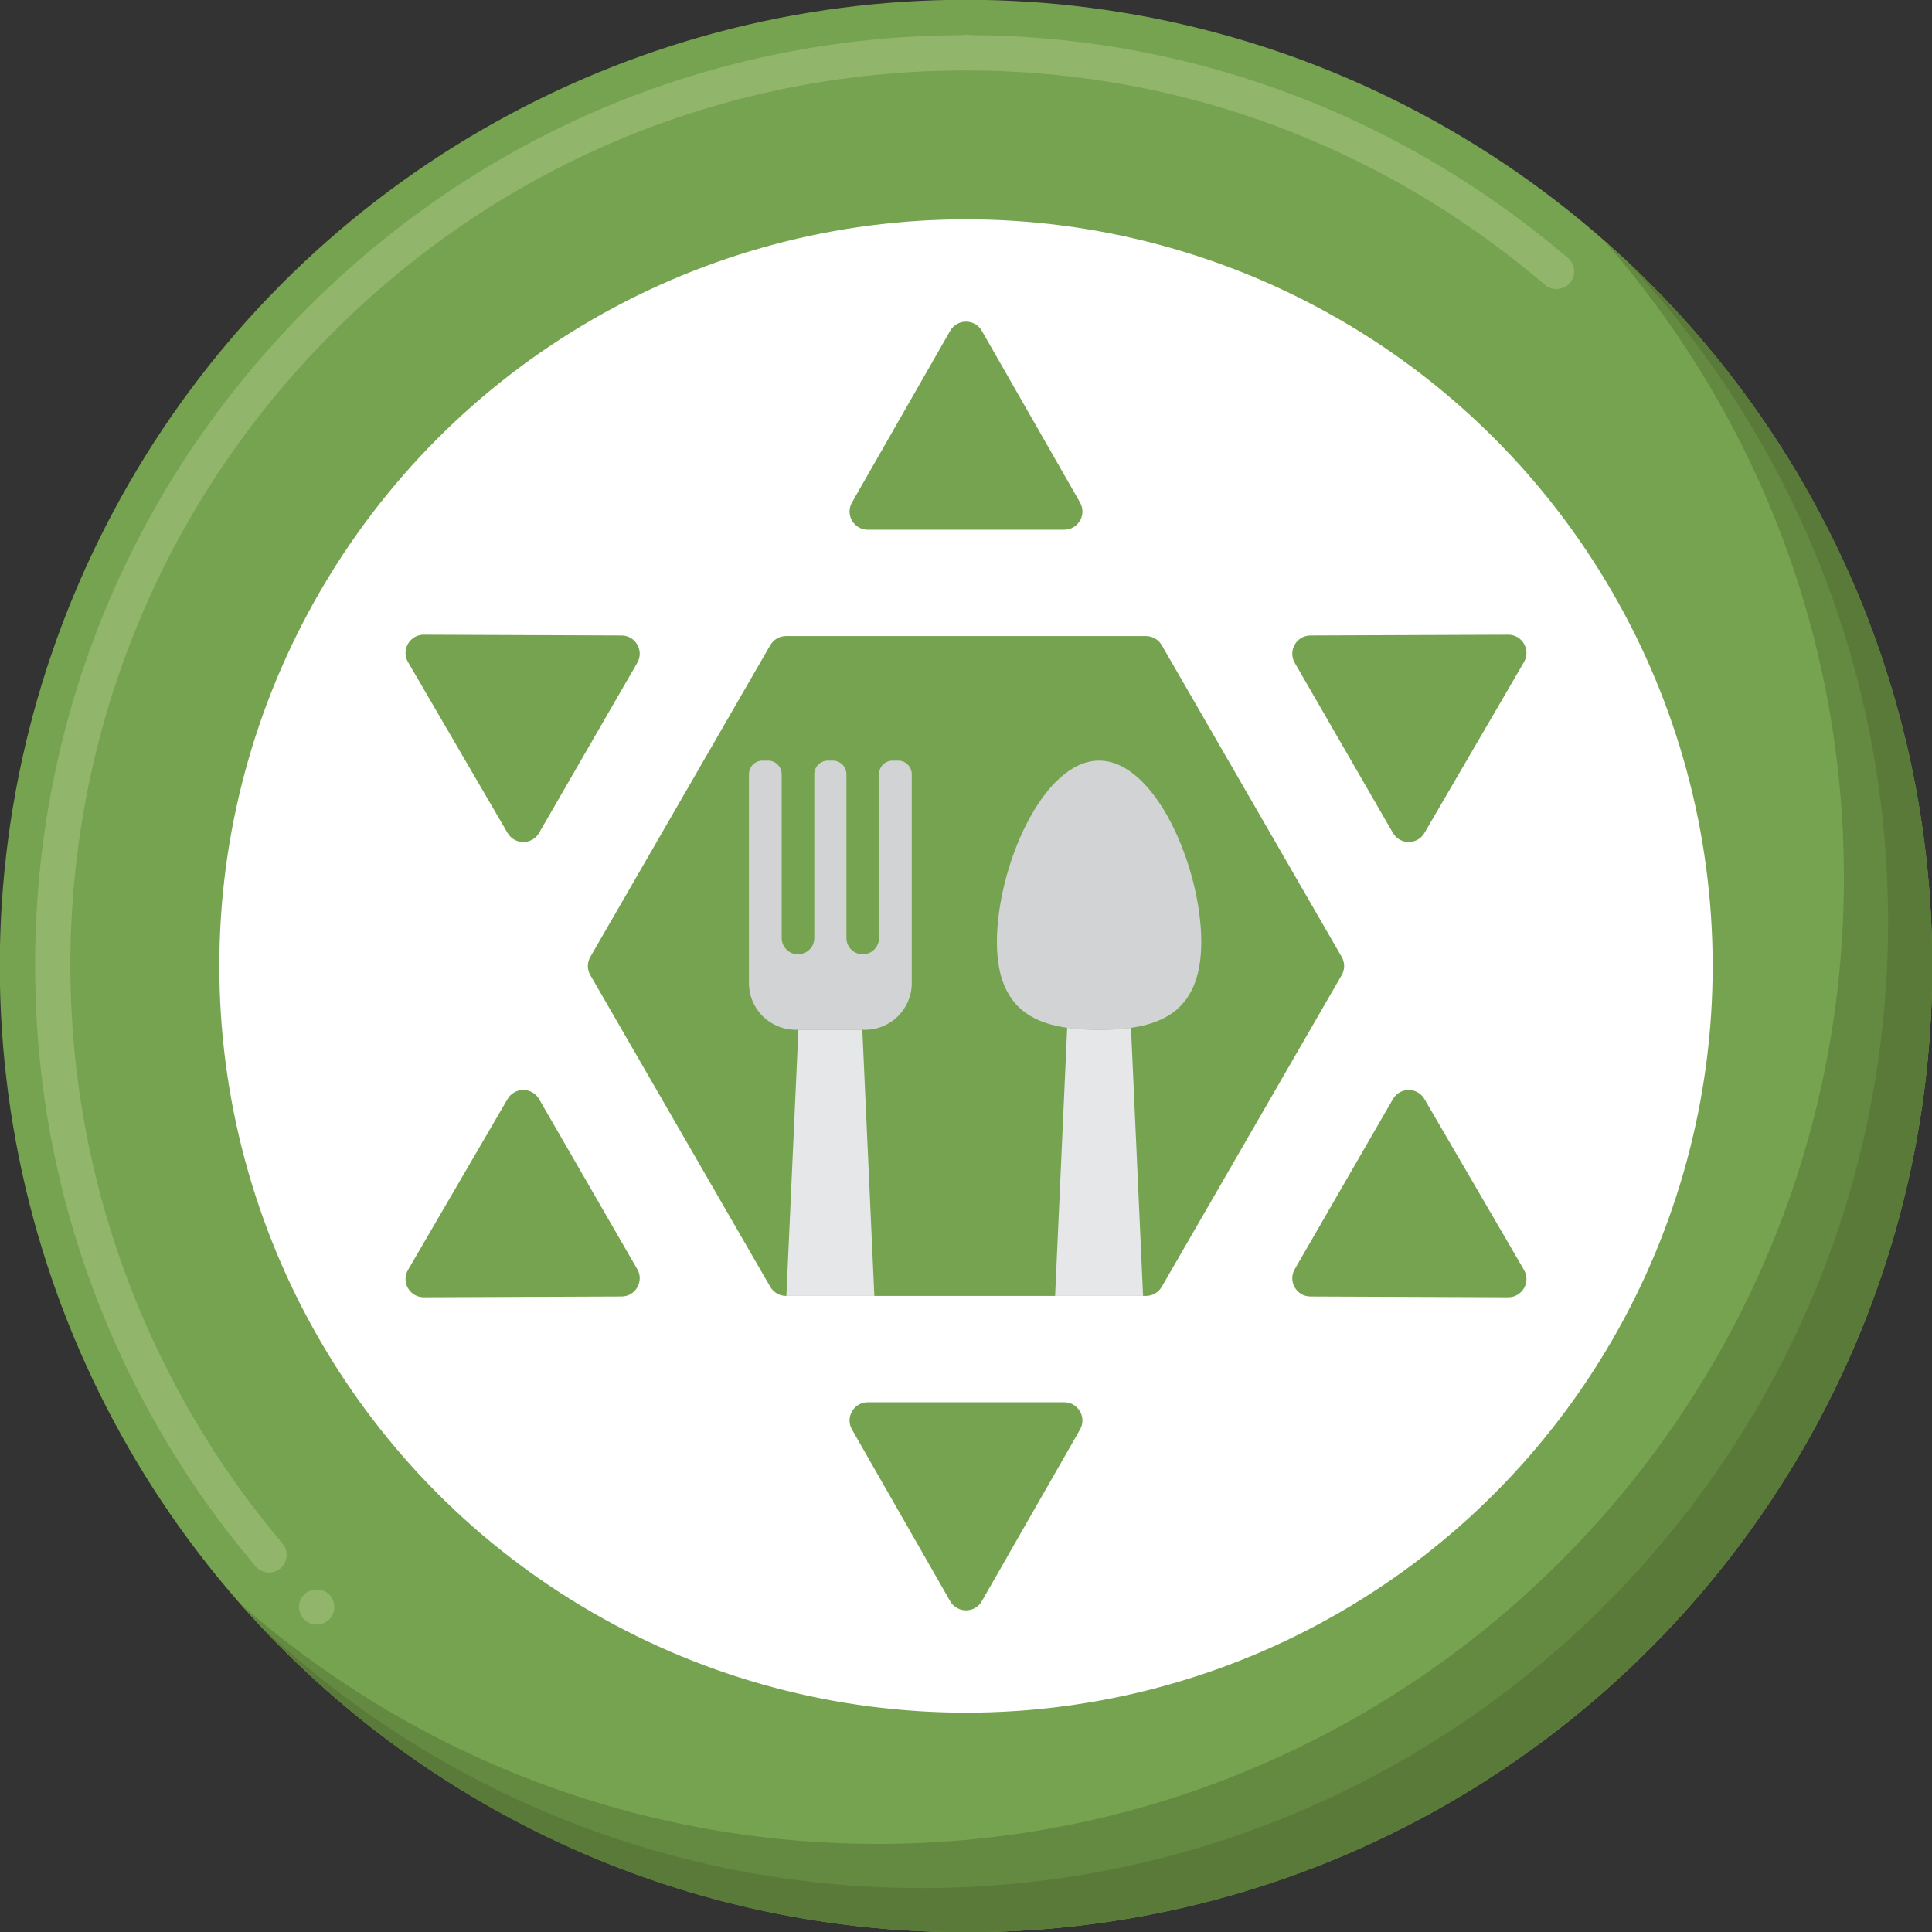 <?xml version="1.0" encoding="UTF-8"?><svg xmlns="http://www.w3.org/2000/svg" xmlns:xlink="http://www.w3.org/1999/xlink" height="218.8" preserveAspectRatio="xMidYMid meet" version="1.0" viewBox="18.6 18.6 218.8 218.8" width="218.8" zoomAndPan="magnify"><rect x="18.6" y="18.6" width="218.8" height="218.8" fill="#333333" stroke="none"/><g><g id="change1_6"><circle cx="128" cy="128" fill="#76A34F" r="109.424"/></g><g id="change2_1"><circle cx="128" cy="128" fill="#FFF" r="84.561"/></g><g id="change3_1"><path d="M200.209,45.791C217.148,65.06,227.424,90.328,227.424,118c0,60.433-48.991,109.424-109.424,109.424 c-27.672,0-52.94-10.277-72.209-27.215c20.054,22.813,49.448,37.215,82.209,37.215c60.433,0,109.424-48.991,109.424-109.424 C237.424,95.239,223.022,65.845,200.209,45.791z" fill="#648940"/></g><g id="change4_1"><path d="M202.83,48.17c18.351,19.57,29.595,45.885,29.595,74.83c0,60.433-48.991,109.424-109.424,109.424 c-28.945,0-55.26-11.244-74.83-29.595c19.964,21.29,48.341,34.595,79.83,34.595c60.433,0,109.424-48.991,109.424-109.424 C237.424,96.511,224.119,68.135,202.83,48.17z" fill="#5A7A39"/></g><g id="change5_1"><path d="M54.46,202.59c-0.54,0-1.04-0.21-1.42-0.59c-0.771-0.79-0.771-2.06,0.02-2.83 c0.75-0.75,2.07-0.74,2.82,0.01l0.01,0.01c0.771,0.78,0.76,2.05-0.02,2.83C55.49,202.39,54.99,202.59,54.46,202.59z M49.069,196.69c-0.59,0-1.149-0.26-1.529-0.71c-7.51-8.87-13.471-18.82-17.7-29.57c-4.38-11.1-6.8-22.8-7.2-34.75 c-0.04-1.28-0.07-2.52-0.07-3.69c0-13.7,2.57-26.99,7.62-39.5c5.07-12.53,12.471-23.88,22-33.74 C72.12,34.11,98.88,22.69,127.54,22.58c0.29-0.07,0.62-0.08,0.93,0c11.03,0.04,21.91,1.81,32.32,5.25 c10.359,3.42,20.12,8.45,29,14.95c2.2,1.6,4.34,3.3,6.39,5.05c0.4,0.35,0.65,0.83,0.69,1.37c0.04,0.53-0.13,1.05-0.471,1.45 c-0.689,0.81-2.01,0.91-2.819,0.22c-1.971-1.68-4.04-3.32-6.15-4.86c-17.36-12.7-37.89-19.42-59.36-19.43c-0.02,0-0.039,0-0.069,0 c-27.74,0-53.641,10.99-72.931,30.93c-18.369,19.01-28.489,44.03-28.5,70.46c0,1.13,0.021,2.33,0.07,3.56 c0.76,22.55,9.271,44.52,23.95,61.87c0.72,0.84,0.61,2.1-0.23,2.82C50,196.52,49.54,196.69,49.069,196.69z" fill="#91B56B"/></g><g><g id="change1_3"><path d="M148.38,90.637H107.62c-0.737,0-1.418,0.393-1.787,1.032l-20.38,35.3c-0.369,0.638-0.369,1.425,0,2.063 l20.38,35.3c0.369,0.638,1.05,1.032,1.787,1.032h40.761c0.737,0,1.418-0.393,1.787-1.032l20.38-35.3 c0.369-0.638,0.369-1.425,0-2.063l-20.38-35.3C149.798,91.03,149.117,90.637,148.38,90.637z" fill="#76A34F"/></g><g><g id="change1_4"><path d="M126.209,56.067l-11.121,19.436c-0.787,1.375,0.206,3.088,1.791,3.088h22.242 c1.585,0,2.578-1.712,1.791-3.088l-11.121-19.436C128.998,54.682,127.002,54.682,126.209,56.067z" fill="#76A34F"/></g><g id="change1_8"><path d="M129.791,199.933l11.121-19.436c0.787-1.375-0.206-3.088-1.791-3.088h-22.242 c-1.585,0-2.578,1.712-1.791,3.088l11.121,19.436C127.002,201.318,128.998,201.318,129.791,199.933z" fill="#76A34F"/></g></g><g><g id="change1_7"><path d="M64.809,93.584l11.272,19.349c0.798,1.369,2.777,1.365,3.569-0.007l11.121-19.262 c0.792-1.372-0.194-3.088-1.779-3.095l-22.393-0.087C65.004,90.476,64.006,92.206,64.809,93.584z" fill="#76A34F"/></g><g id="change1_2"><path d="M191.191,162.416l-11.272-19.349c-0.798-1.369-2.777-1.365-3.569,0.007l-11.121,19.262 c-0.792,1.372,0.194,3.088,1.779,3.095l22.393,0.087C190.996,165.524,191.994,163.794,191.191,162.416z" fill="#76A34F"/></g></g><g><g id="change1_1"><path d="M66.599,165.517l22.393-0.087c1.585-0.006,2.571-1.722,1.779-3.095L79.65,143.074 c-0.792-1.372-2.772-1.376-3.569-0.007l-11.272,19.349C64.006,163.794,65.004,165.524,66.599,165.517z" fill="#76A34F"/></g><g id="change1_5"><path d="M189.401,90.483l-22.393,0.087c-1.585,0.006-2.571,1.722-1.779,3.095l11.121,19.262 c0.792,1.372,2.772,1.376,3.569,0.007l11.272-19.349C191.994,92.206,190.996,90.476,189.401,90.483z" fill="#76A34F"/></g></g></g><g><g><g><g><g><g><g id="change6_1"><path d="M118.149,106.283v18.547c0,1.02-0.827,1.846-1.846,1.846l0,0c-1.02,0-1.846-0.827-1.846-1.846 v-18.547c0-0.852-0.691-1.543-1.543-1.543h-0.55c-0.852,0-1.543,0.691-1.543,1.543v18.547c0,1.02-0.827,1.846-1.846,1.846 l0,0c-1.02,0-1.846-0.827-1.846-1.846v-18.547c0-0.852-0.691-1.543-1.543-1.543h-0.625c-0.852,0-1.543,0.691-1.543,1.543 v23.653c0,2.92,2.367,5.287,5.287,5.287h7.867c2.92,0,5.287-2.367,5.287-5.287v-23.653c0-0.852-0.691-1.543-1.543-1.543 h-0.625C118.84,104.74,118.149,105.431,118.149,106.283z" fill="#D1D3D4"/></g></g></g></g><g id="change7_1"><path d="M117.62 165.363L116.259 135.224 109.018 135.224 107.658 165.363z" fill="#E6E7E8"/></g></g></g><g><g><g><g><g id="change6_2"><path d="M154.645,125.265c0,8.418-5.181,9.958-11.573,9.958c-6.391,0-11.573-1.54-11.573-9.958 c0-8.418,5.181-20.525,11.573-20.525C149.464,104.74,154.645,116.848,154.645,125.265z" fill="#D1D3D4"/></g></g></g></g><g id="change7_2"><path d="M138.091,165.363h9.962l-1.367-30.36c-1.137,0.161-2.352,0.221-3.614,0.221 c-1.262,0-2.477-0.06-3.614-0.221L138.091,165.363z" fill="#E6E7E8"/></g></g></g></g></svg>